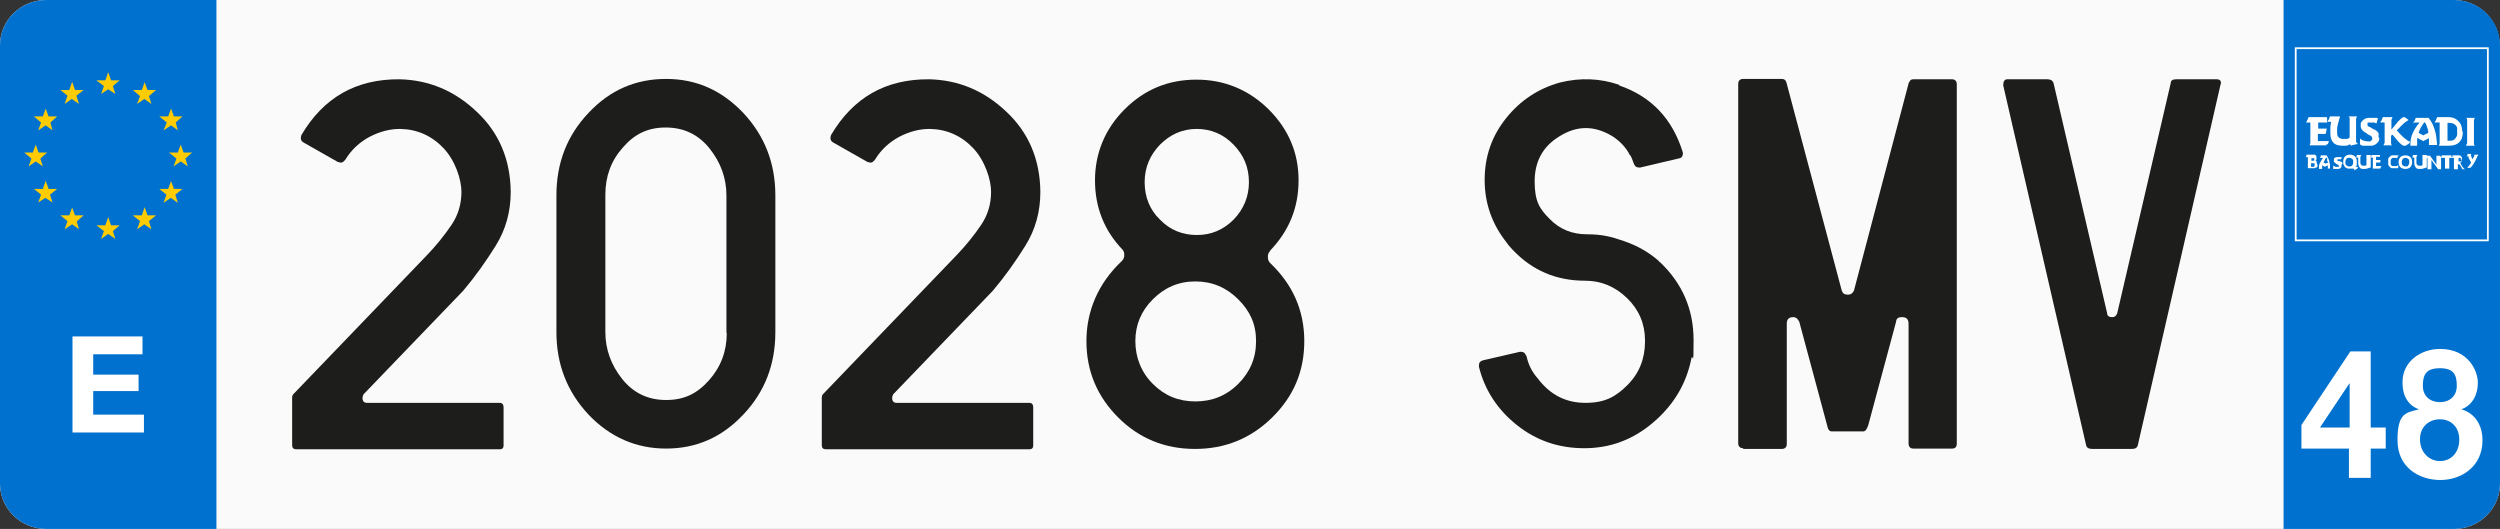 <?xml version="1.0" encoding="UTF-8"?>
<svg id="Capa_1" xmlns="http://www.w3.org/2000/svg" xmlns:xlink="http://www.w3.org/1999/xlink" version="1.1" viewBox="0 0 700 148.1">
  <rect x="0" y="0" width="700" height="148.1" fill="#333333" stroke="none"/>
  <!-- Generator: Adobe Illustrator 29.2.1, SVG Export Plug-In . SVG Version: 2.1.0 Build 116)  -->
  <defs>
    <style>
      .st0 {
        fill: #1d1d1b;
      }

      .st1 {
        fill: #0071ce;
      }

      .st2 {
        fill: none;
        stroke: #fff;
        stroke-miterlimit: 10;
        stroke-width: .5px;
      }

      .st3 {
        fill: #fff;
      }

      .st4 {
        fill: #fafafa;
      }

      .st5 {
        fill: #ffcc03;
      }
    </style>
  </defs>
  <path id="Recorte" class="st4" d="M700,135.4c0,7-5.8,12.7-12.9,12.7H12.9c-7.1,0-12.9-5.7-12.9-12.7V12.7C0,5.7,5.8,0,12.9,0h674.1c7.1,0,12.9,5.7,12.9,12.7v122.7h0Z"/>
  <path id="Recorte1" data-name="Recorte" class="st1" d="M60.6,148.1H12.9c-7.1,0-12.9-5.7-12.9-12.7V12.7C0,5.7,5.8,0,12.9,0h47.7v148.1Z"/>
  <path id="Recorte2" data-name="Recorte" class="st1" d="M639.4,148.1h47.7c7.1,0,12.9-5.7,12.9-12.7V12.7c0-7-5.8-12.7-12.9-12.7h-47.7v148.1Z"/>
  <g>
    <path class="st3" d="M20.3,94.2h19.6v5h-13.8v5.7h12.7v4.6h-12.7v6.6h14.2v5h-20v-26.9Z"/>
    <polygon class="st5" points="37.2 25.2 39.7 25.2 40.5 23 41.3 25.2 43.7 25.2 41.7 26.9 42.4 29.1 40.4 27.7 38.4 29.1 39.2 26.9 37.2 25.2"/>
    <polygon class="st5" points="44.6 32.6 47.1 32.6 47.9 30.4 48.7 32.6 51.1 32.6 49.2 34.3 49.8 36.5 47.9 35.1 45.8 36.5 46.7 34.3 44.6 32.6"/>
    <polygon class="st5" points="47.3 42.7 49.8 42.7 50.6 40.5 51.4 42.7 53.8 42.7 51.9 44.4 52.6 46.6 50.6 45.2 48.6 46.6 49.4 44.4 47.3 42.7"/>
    <polygon class="st5" points="44.6 52.9 47.1 52.9 47.9 50.7 48.7 52.9 51.1 52.9 49.1 54.5 49.8 56.8 47.8 55.4 45.8 56.8 46.6 54.5 44.6 52.9"/>
    <polygon class="st5" points="37.2 60.3 39.7 60.3 40.5 58 41.3 60.3 43.7 60.3 41.7 61.9 42.4 64.2 40.4 62.8 38.4 64.2 39.2 61.9 37.2 60.3"/>
    <polygon class="st5" points="27 63.1 29.5 63.1 30.3 60.8 31.1 63.1 33.5 63.1 31.6 64.7 32.3 66.9 30.3 65.5 28.3 66.9 29.1 64.7 27 63.1"/>
    <polygon class="st5" points="16.9 60.3 19.4 60.3 20.2 58.1 21 60.3 23.4 60.3 21.5 62 22.1 64.2 20.2 62.8 18.1 64.2 18.9 61.9 16.9 60.3"/>
    <polygon class="st5" points="9.5 52.9 12 52.9 12.8 50.6 13.6 52.9 16 52.9 14 54.5 14.7 56.7 12.7 55.4 10.7 56.7 11.5 54.5 9.5 52.9"/>
    <polygon class="st5" points="6.8 42.7 9.2 42.7 10 40.5 10.8 42.7 13.2 42.7 11.3 44.4 12 46.6 10 45.2 8 46.6 8.8 44.4 6.8 42.7"/>
    <polygon class="st5" points="9.5 32.6 12 32.6 12.8 30.4 13.6 32.6 16 32.6 14.1 34.3 14.7 36.5 12.8 35.1 10.7 36.5 11.5 34.3 9.5 32.6"/>
    <polygon class="st5" points="16.9 25.2 19.4 25.2 20.2 22.9 21 25.2 23.4 25.2 21.4 26.8 22.1 29.1 20.1 27.7 18.1 29.1 18.9 26.8 16.9 25.2"/>
    <polygon class="st5" points="27 22.5 29.5 22.5 30.3 20.2 31.1 22.5 33.5 22.5 31.6 24.1 32.3 26.3 30.3 25 28.3 26.3 29.1 24.1 27 22.5"/>
  </g>
  <g>
    <path class="st3" d="M657.8,125.6h-13.4v-6.6l13.7-20.6h5.7v21.3h4.2v5.9h-4.2v8.2h-6.1v-8.2h0ZM657.8,107.4h0l-8.2,12.3h8.3v-12.3Z"/>
    <path class="st3" d="M683.2,97.7c7.9,0,10.6,6.1,10.6,9.5s-1.6,6.3-4.6,7.4h0c3.7,1.1,5.9,4.3,5.9,8.7,0,7.4-6,11.1-11.8,11.1s-12-3.4-12-11.1,2.3-7.7,6-8.7h0c-3.1-1.1-4.6-3.9-4.6-7.4-.1-6.2,5.4-9.5,10.5-9.5ZM683.2,129.1c3.1,0,5.4-2.4,5.4-6s-2.4-5.7-5.4-5.7-5.6,2-5.6,5.6c0,3.7,2.6,6.1,5.6,6.1ZM683.2,112.6c2.6,0,4.7-1.6,4.7-4.6s-.8-4.9-4.7-4.9-4.8,1.8-4.8,4.9,2.2,4.6,4.8,4.6Z"/>
  </g>
  <rect class="st2" x="642.8" y="13.5" width="53.8" height="53.8"/>
  <g>
    <path class="st3" d="M651.4,40.4c0,0,0,.2,0,.3,0,0,0,0,0,0,0,0,0,0-.2,0h-4.5c0-.2.2-.5.2-.7s0-.5,0-.7v-5h0c-.2,0-.4,0-.6,0s-.4,0-.6,0c.3-.5.5-1,.7-1.5h5c0,0,.2,0,.2.3v.2c0,0,0,.2,0,.4s0,.3,0,.4,0,.2,0,.2c-.2,0-.3,0-.5,0h-2v1.7h2.1c0,0,.2,0,.3,0l-.3,1.5h-2.2v2h2.6c.2,0,.4,0,.5,0l-.3.9Z"/>
    <path class="st3" d="M658.4,40.9q0,0-.2-.2c0,0,0-.2-.2-.3-.3.2-.7.3-1.1.4-.4,0-.7,0-1.1,0-1.1,0-2-.3-2.5-.9-.5-.6-.8-1.4-.8-2.6s0-1.1,0-1.6.2-1.1.2-1.6c-.2,0-.4,0-.5,0-.2,0-.4,0-.5,0,0-.2.3-.5.4-.7,0-.2.2-.5.3-.8h2.8c0,.3-.2.7-.3,1,0,.4-.2.7-.3,1.1,0,.4-.2.8-.2,1.1s0,.7,0,1.1c0,.7,0,1.2.4,1.5.3.4.8.5,1.4.5s.6,0,.9,0c.3,0,.6-.2.8-.4v-4.4c0-.3,0-.5,0-.8,0-.3,0-.5-.3-.7h2.4c-.2.2-.2.5-.3.7v5.9c0,.2,0,.3,0,.4,0,0,0,.3.2.4,0,0,.2.2.3.3l-1.8.4Z"/>
    <path class="st3" d="M666.2,38.6c0,.4,0,.8-.3,1.1s-.4.5-.7.7-.6.3-1,.4c-.4,0-.7,0-1.1,0h-.5c-.3,0-.5,0-.8,0s-.5,0-.7-.2c-.2,0-.3-.2-.3-.4v-1.4c.4.3.7.5,1.1.6s.8.2,1.2.2h.4c0,0,.3,0,.4-.2,0,0,.2-.2.3-.3s0-.2,0-.4,0-.4-.2-.5c-.2-.2-.4-.3-.6-.4-.2,0-.5-.3-.8-.5s-.5-.3-.8-.5c-.2-.2-.4-.4-.6-.7-.2-.3-.2-.6-.2-.9s0-.3,0-.5c0-.2,0-.3.2-.5,0-.2.3-.4.5-.6.2-.2.4-.3.6-.4.2,0,.5-.2.7-.2.3,0,.5,0,.8,0h.5c.2,0,.4,0,.6,0,.2,0,.4,0,.5,0,.2,0,.3,0,.4.2l-.4,1.4c-.3-.2-.5-.3-.8-.3-.3,0-.6,0-.9,0h-.3c0,0-.2,0-.3,0,0,0-.2,0-.2.2,0,0,0,.2,0,.3s0,.2,0,.3.2.2.3.3.3.2.4.2c0,0,.2,0,.3.2.3.2.6.3.9.5.3,0,.5.3.7.4.2.2.4.4.5.6,0,.4,0,.8,0,1.2"/>
    <path class="st3" d="M674.8,39.9c0,0-.2.2-.3.3s-.3.2-.4.3c-.2,0-.3.2-.5.3s-.3,0-.4,0c-.2,0-.3,0-.6-.2-.2-.2-.4-.3-.6-.5-.2-.2-.4-.4-.6-.6-.2-.2-.3-.4-.4-.5l-1.1-1.3-.4.3v1.3c0,.2,0,.5,0,.7,0,.3,0,.5.3.7h-2.4c0-.2.2-.5.3-.7,0-.3,0-.5,0-.7v-4.8h0v-.2c-.2,0-.4,0-.6,0s-.4,0-.6,0c0-.2.3-.5.4-.7,0-.2.2-.5.3-.8h2.7c0,.2-.2.4-.3.7,0,.3,0,.5,0,.8v2l1.4-1.7c0,0,.2-.3.4-.5s.4-.4.6-.6c.2-.2.4-.4.6-.5.2-.2.4-.2.5-.2.2,0,.3,0,.5.2l.8.6c-.3.2-.6.4-.9.6-.3.2-.6.5-.8.7-.3.2-.5.5-.8.8s-.5.5-.8.8c.3.3.5.6.8.9.3.3.6.6.9.9.3.3.7.6,1,.8.2.2.5.4.9.5"/>
    <path class="st3" d="M679.8,36.5c0-.3,0-.5-.2-.8,0-.3-.2-.5-.3-.8,0-.2-.2-.5-.4-.7-.4.4-.7.9-1,1.4s-.5,1-.7,1.6l1.3.7,1.4-.7c0-.1,0-.4,0-.7M680.1,40.8c0-.4,0-.7,0-1.1v-.5c0-.2,0-.3,0-.5l-1.6.8-1.7-.9c0,.2,0,.4,0,.6v1.1c0,.2,0,.3,0,.5h-1.9v-.2c0-1.2.2-2.4.7-3.4.5-1.1,1.1-2,1.9-2.9h-.2c-.3,0-.5,0-.8,0-.3,0-.5,0-.8.2,0-.2.3-.5.4-.7s.2-.5.3-.8h3.6c.4.5.8,1.1,1.1,1.7.3.6.5,1.3.7,1.9.2.7.3,1.3.4,2,0,.7.2,1.4.2,2h-2.3Z"/>
    <path class="st3" d="M688,36.9c0-.4,0-.7,0-1s-.2-.6-.4-.8-.4-.4-.7-.5-.6-.2-1-.2-.4,0-.6,0v5c.2,0,.4,0,.6,0,.4,0,.7,0,1-.2.3,0,.5-.3.7-.6.2-.2.3-.5.4-.8,0-.4,0-.7,0-1.1M689.6,36.9c0,1.3-.3,2.2-1,2.9s-1.6,1-2.9,1h0-2.8c0-.2.2-.4.2-.6s0-.4,0-.6v-5.3c-.2,0-.5,0-.7,0-.2,0-.4,0-.7,0,0-.2.3-.5.4-.7,0-.2.2-.5.3-.8h3.2c1.2,0,2.1.4,2.7,1.1.8.7,1.1,1.7,1.1,2.8"/>
    <path class="st3" d="M690.5,40.8c0-.2.2-.5.3-.7,0-.3,0-.5,0-.8v-4.8c0-.2,0-.5,0-.8,0-.3,0-.5-.3-.7h2.5c-.2.2-.2.4-.3.7,0,.3,0,.5,0,.8v4.8c0,.2,0,.5,0,.8,0,.3,0,.5.3.7h-2.5Z"/>
    <path class="st3" d="M648.1,46.1c0-.2,0-.3-.2-.4,0,0-.3,0-.4,0h-.4v1h.4c.2,0,.3,0,.4,0s.2-.2.2-.4M648,44.6c0,0,0-.3,0-.3,0,0-.2,0-.4,0h-.2c0,0-.2,0-.2,0v.7h.5q0,0,.2,0c0,0,0,0,0,0q.1-.1.1-.2M648.9,46.1c0,.2,0,.4,0,.5s-.2.3-.3.3c0,0-.3,0-.5.2-.2,0-.4,0-.5,0h-1.4c0,0,0-.2,0-.3v-2.8h-.3c0,0-.2,0-.3,0,0,0,0-.2.2-.3,0,0,0-.2,0-.4h1.9c0,0,.3,0,.4,0,0,0,.2,0,.3.2,0,0,.2.2.2.3,0,0,0,.2,0,.4s0,.3,0,.5c0,0-.2.3-.3.3.2,0,.3.2.4.3,0,.1,0,.3,0,.5"/>
    <path class="st3" d="M651.6,45.2c0,0,0-.3,0-.4s0-.2,0-.4c0,0,0-.2-.2-.3-.2.2-.3.4-.5.7,0,.2-.2.5-.3.7l.6.3.7-.3c0,0,0-.2-.1-.3M651.8,47.2c0-.2,0-.4,0-.5v-.4l-.8.4-.8-.4c0,0,0,.2,0,.3v.7h-.9c0-.7,0-1.2.3-1.7s.5-1,.9-1.4h-.5c0,0-.3,0-.4,0,0,0,0-.2.2-.3,0,0,0-.2,0-.4h1.6c.2.3.4.5.5.8s.3.6.3.9c0,.3.2.6.2,1s0,.6,0,1h-.8Z"/>
    <path class="st3" d="M655.6,46.2c0,.2,0,.4,0,.5s-.2.3-.3.4c0,0-.3.2-.5.2s-.3,0-.5,0h-.7c0,0-.2,0-.3,0s0,0,0-.2v-.7c.2,0,.4.2.6.3s.4,0,.6,0h.2q0,0,.2,0c0,0,0,0,0,0,0,0,0,0,0-.2s0-.2,0-.2c0,0-.2,0-.3-.2,0,0-.2,0-.4-.2,0,0-.3-.2-.4-.3,0,0-.2-.2-.3-.3s0-.3,0-.4v-.2c0,0,0,0,0-.2,0,0,0-.2.2-.3,0,0,.2,0,.3-.2,0,0,.2,0,.3,0h.9c0,0,.2,0,.3,0q0,0,.2,0l-.2.6c0,0-.3,0-.4,0h-.6q0,0,0,0h0v.3q0,0,0,.2c0,0,0,0,.2,0s0,0,.2,0,0,0,.2,0c0,0,.3.2.4.2,0,0,.2,0,.3.2,0,0,.2.2.2.3-.2-.3-.2,0-.2.1"/>
    <path class="st3" d="M658.9,45.4c0-.4,0-.7-.3-.9s-.4-.3-.8-.3-.6,0-.8.3-.3.5-.3.9,0,.7.3.9.4.3.8.3.6,0,.8-.3c.2-.2.3-.5.3-.9M659.9,47.3q0,0,0,0l-.7.4c0,0,0-.2,0-.3s0,0-.3-.2c0,0-.2,0-.3,0h-1.1c-.2,0-.3,0-.5-.2-.3,0-.5-.4-.7-.7s-.2-.6-.2-1.1.2-1.1.5-1.4c.3-.3.8-.5,1.4-.5s1.1.2,1.4.5c.3.3.5.8.5,1.4s0,.6,0,.9c0,.3-.2.5-.4.6,0,0,.2,0,.3,0s.2,0,.2,0c0,0,0,0,.2,0-.1.3,0,.3,0,.3"/>
    <path class="st3" d="M662.9,47.3h0c0,0,0-.2,0-.2-.2,0-.3.2-.5.2s-.3,0-.5,0c-.5,0-.9,0-1.2-.4-.2-.3-.4-.7-.4-1.2s0-.5,0-.8c0-.3,0-.5,0-.8h-.3c0,0-.2,0-.3,0,0,0,0-.2.2-.3,0,0,0-.2,0-.4h1.2c0,.2,0,.3-.2.5,0,.2,0,.3,0,.5s0,.4,0,.5v.5c0,.3,0,.5.2.7,0,.2.4.3.7.3s.3,0,.4,0c0,0,.3,0,.4-.2v-2.5c0,0,0-.2,0-.3h1.2c0,0,0,.2,0,.3v2.9q0,0,0,.2c0,0,0,0,.2,0l-.9.3Z"/>
    <path class="st3" d="M666.5,47h0c0,0,0,.2,0,.2h-2.1c0,0,0-.2,0-.3v-2.8h-.3c0,0-.2,0-.3,0,0-.2.2-.5.3-.7h2.3c0,0,0,0,0,0h0q0,.2,0,.3t0,.2h0q0,0-.2,0h-.9v.9h1.2v.7h-1.2v1h1.2c0,0,.2,0,.3,0l-.2.4Z"/>
    <path class="st3" d="M671.3,43.8h0q0,.2,0,.3t0,.2h0c0,0-.3-.1-.4-.1,0,0-.3,0-.5,0s-.3,0-.5,0c0,0-.2.2-.3.3s-.2.2-.2.4,0,.3,0,.5,0,.3,0,.5c0,0,0,.3.2.4,0,0,.2.2.3.2,0,0,.3,0,.5,0s.4,0,.6,0c.2,0,.3-.2.5-.3v.7h0v.2h0c0,0-.3,0-.5,0h-.5c-.3,0-.6,0-.8,0s-.4-.2-.6-.4c-.2-.2-.3-.4-.4-.6,0-.2,0-.5,0-.8s0-.5,0-.8c0-.2.2-.4.4-.6.2-.2.3-.3.6-.4.2,0,.5,0,.8,0h.7c0,0,.2,0,.2,0,0,0,0,0,.2,0v.2"/>
    <path class="st3" d="M674.6,45.4c0-.4,0-.7-.3-.9s-.4-.3-.7-.3-.6,0-.8.3-.3.5-.3.9,0,.7.3.9.4.3.8.3.6,0,.7-.3c.2-.2.3-.5.3-.9M675.4,45.4c0,.6-.2,1.1-.5,1.4-.3.3-.8.5-1.4.5s-1.1-.2-1.4-.5c-.3-.3-.5-.8-.5-1.4s.2-1.1.5-1.4c.3-.3.8-.5,1.4-.5s1.1.2,1.4.5c.3.3.5.7.5,1.4"/>
    <path class="st3" d="M678.6,47.3h0c0,0,0-.2,0-.2-.2,0-.3.2-.5.2s-.3,0-.5,0c-.5,0-.9,0-1.2-.4-.2-.3-.4-.7-.4-1.2s0-.5,0-.8c0-.3,0-.5,0-.8h-.3c0,0-.2,0-.3,0,0,0,0-.2.2-.3,0,0,0-.2,0-.4h1.2c0,.2,0,.3-.2.5,0,.2,0,.3,0,.5s0,.4,0,.5v.5c0,.3,0,.5.2.7,0,.2.4.3.7.3s.3,0,.4,0c0,0,.3,0,.4-.2v-2.5c0,0,0-.2,0-.3h1.2c0,0,0,.2,0,.3v2.9q0,0,0,.2c0,0,0,0,.2,0l-.9.3Z"/>
    <path class="st3" d="M683.5,43.9v3.5h-.8l-1.9-2.6v2.3c0,0,0,.2,0,.3h-1.1c0,0,0-.2,0-.3v-2.8h-.3c0,0-.2,0-.3,0,0,0,0-.2.2-.3,0,0,0-.2,0-.4h1.1l1.8,2.5v-2.2c0,0,0-.2,0-.3h1.1c0-.1,0,0,0,.2"/>
    <path class="st3" d="M686.7,44h0q0,0,0,.2h-.9v2.7c0,0,0,.2,0,.3h-1.2c0,0,0-.2,0-.3v-2.7h-.8c0,0-.2,0-.3,0l.2-.7c0,0,0,0,0,0h2.7v.5Z"/>
    <path class="st3" d="M689,44.6c0,0,0-.2,0-.2,0,0,0,0,0-.2,0,0,0,0-.2,0h-.4v1h.5c0,0,.2,0,.2,0,0,0,0,0,.2-.2-.2,0-.1,0-.1-.2M690.5,47.4h-.5c0,0-.2,0-.3,0,0,0-.2,0-.3-.2,0,0-.2,0-.2-.2s0,0,0,0c0,0,0,0,0-.2,0,0-.2-.3-.3-.4,0,0-.2-.3-.3-.4h-.4v1.1c0,0,0,.2,0,.3h-1.1c0,0,0-.2,0-.3v-2.7h0v-.2h-.3c0,0-.2,0-.3,0,0,0,0-.2.2-.3,0,0,0-.2,0-.4h1.4c.2,0,.4,0,.5,0,.2,0,.3,0,.4.2,0,0,.2.2.3.3s0,.3,0,.5,0,.4,0,.6c0,.2-.2.3-.4.4,0,.3.3.6.4.9.2.3.4.5.6.8h0c.3.2.4.2.4.2"/>
    <path class="st3" d="M693.6,43.8q0,0,0,.2s0,0,0,0c0,0,0,0,0,0-.2.3-.3.6-.5,1-.2.3-.3.6-.5.9,0,0-.2.3-.3.4,0,0-.2.3-.3.4,0,0-.2.2-.4.3,0,0-.3,0-.4,0h-.2c0,0,0,0-.2,0,.2-.2.4-.4.6-.7.2-.2.4-.5.5-.8l-.7-1.3c0,0,0,0,0-.2s0,0,0-.2h-.5c0,0,0-.2.2-.3,0,0,0-.2,0-.4h1c0,0,0,.2,0,.3,0,0,0,.2,0,.3l.4.9.5-.9c0,0,0,0,0-.2v-.2h0c0,0,1.1,0,1.1,0,0,.2,0,.3-.2.4"/>
  </g>
  <g>
    <path class="st0" d="M112,36.1c-2.8,0-5.6.7-8.5,2.2-2.8,1.5-5.1,3.6-6.8,6.4-.6.8-1.2,1-1.8.7-.2,0-.3,0-.4-.1l-9.5-5.4c-.7-.4-.9-1-.7-1.8,0,0,.1-.2.1-.3,6.2-10.5,15.3-15.7,27.5-15.6,8.2.2,15.4,3.2,21.6,9.1,6.2,5.8,9.4,13.3,9.5,22.4,0,5.6-1.4,10.6-4.2,15.1s-5.8,8.7-9.1,12.6l-27.9,29c-.2.4-.3.7-.3,1,0,.9.4,1.4,1.3,1.4h37.1c.7,0,1.1.4,1.1,1.3v10.6c0,.8-.4,1.1-1.1,1.1h-57c-.7,0-1.1-.4-1.1-1.1v-13.3h0c0-.5.1-.8.4-1.1l37.3-38.8c2.7-2.8,5-5.7,6.9-8.5,1.9-2.8,2.8-5.9,2.8-9.3s-1.7-8.7-5-12.2c-3.3-3.5-7.4-5.3-12.1-5.4Z"/>
    <path class="st0" d="M217.1,54.7v38.3c0,9.1-3,16.8-9,23.1-6,6.4-13.2,9.5-21.6,9.5s-15.7-3.2-21.7-9.5c-6-6.4-9-14.1-9-23.1v-38.3c0-9.1,3-16.8,9-23.1,6-6.4,13.2-9.5,21.7-9.5s15.6,3.2,21.6,9.5c6,6.4,9,14.1,9,23.1ZM203.4,93.2v-38.5c0-4.8-1.6-9.2-4.7-13.1-3.1-3.9-7.2-5.9-12.3-5.9s-8.8,1.9-12,5.6c-3.3,3.7-4.9,8.1-4.9,13.2v38.5c0,4.8,1.6,9.2,4.7,13.1,3.1,3.9,7.2,5.9,12.3,5.9s8.7-1.8,12-5.5c3.3-3.7,5-8.1,5-13.3Z"/>
    <path class="st0" d="M260.3,36.1c-2.8,0-5.6.7-8.5,2.2-2.8,1.5-5.1,3.6-6.8,6.4-.6.8-1.2,1-1.8.7-.2,0-.3,0-.4-.1l-9.5-5.4c-.7-.4-.9-1-.7-1.8,0,0,.1-.2.1-.3,6.2-10.5,15.3-15.7,27.5-15.6,8.2.2,15.4,3.2,21.6,9.1,6.2,5.8,9.4,13.3,9.5,22.4,0,5.6-1.4,10.6-4.2,15.1s-5.8,8.7-9.1,12.6l-27.9,29c-.2.4-.3.7-.3,1,0,.9.4,1.4,1.3,1.4h37.1c.7,0,1.1.4,1.1,1.3v10.6c0,.8-.4,1.1-1.1,1.1h-57c-.7,0-1.1-.4-1.1-1.1v-13.3h0c0-.5.1-.8.4-1.1l37.3-38.8c2.7-2.8,5-5.7,6.9-8.5,1.9-2.8,2.8-5.9,2.8-9.3s-1.7-8.7-5-12.2c-3.3-3.5-7.4-5.3-12.1-5.4Z"/>
    <path class="st0" d="M355.7,70.2c-.5.5-.7,1-.7,1.7s.2,1.4.7,1.8c6.3,6,9.5,13.3,9.5,21.8s-3,15.5-9,21.4c-6,5.9-13.2,8.8-21.6,8.8s-15.6-2.9-21.5-8.8c-5.9-5.9-8.9-13-8.9-21.4s3.3-16.2,9.9-22.4c.5-.5.7-1,.7-1.7s-.1-.9-.4-1.4c-5.2-5.4-7.8-11.9-7.8-19.5s2.8-14.4,8.3-19.9c5.6-5.6,12.3-8.3,20.1-8.3s14.6,2.8,20.2,8.3c5.6,5.6,8.4,12.2,8.4,19.9s-2.7,14.2-8,19.7ZM334.7,78.8c-4.7,0-8.6,1.7-11.9,5-3.3,3.3-4.9,7.2-4.9,11.7s1.6,8.7,4.9,12c3.3,3.3,7.2,4.9,11.9,4.9s8.7-1.6,12-4.9c3.3-3.3,5-7.2,5-12s-1.7-8.4-5-11.7c-3.3-3.3-7.3-5-12-5ZM335.1,36.1c-4,0-7.4,1.5-10.3,4.4-2.8,2.9-4.3,6.4-4.3,10.5s1.4,7.7,4.3,10.5c2.8,2.9,6.3,4.3,10.3,4.3s7.4-1.4,10.3-4.3c2.8-2.9,4.3-6.4,4.3-10.5s-1.4-7.5-4.3-10.5c-2.8-2.9-6.3-4.4-10.3-4.4Z"/>
    <path class="st0" d="M453.3,23.9c9.1,3.1,15,9.4,17.9,18.8v.3c0,.8-.4,1.3-1.3,1.4l-10.6,2.5h-.4c-.7,0-1.1-.3-1.4-1-.4-1.1-.7-1.9-1-2.4h-.1c-1.1-2.2-2.8-4-5-5.4-5-3-9.9-3-14.8.1-4.6,2.8-6.9,7-6.9,12.6s1.4,7.7,4.2,10.5c2.8,2.9,6.3,4.3,10.4,4.3s6.7.6,10.4,1.9c3.8,1.3,7.1,3.2,9.9,5.7,0,0,0,.2,0,.2,0,0,.1,0,.2,0,6.3,6,9.4,13.3,9.4,21.8s-.2,3.6-.6,5.1c-1.4,7.1-4.9,13-10.6,17.9-5.7,4.9-12.1,7.3-19.4,7.3s-13.5-2.2-18.9-6.5c-5.4-4.3-9-9.8-10.6-16.3v-.4c0-.8.4-1.2,1.1-1.4l10.4-2.4h.3c.7,0,1.2.4,1.4,1.1h.1c.5,2.4,1.5,4.5,3.2,6.4,3.4,4.5,7.8,6.8,13.3,6.8s8.5-1.7,11.8-5c3.3-3.3,4.9-7.4,4.9-12.2v-.3c0-4.6-1.7-8.6-5-11.8-3.4-3.3-7.3-4.9-11.8-4.9-8.1,0-14.8-2.9-20.2-8.6,0,0-.1,0-.1-.1-.7-.8-1.3-1.4-1.5-1.8-4.2-5.2-6.3-11.1-6.3-17.7s2-12.3,6-17.3c4-5,9-8.3,15.1-10,5.7-1.4,11.3-1.2,16.7.7Z"/>
    <path class="st0" d="M488.1,125.5c-.9,0-1.4-.5-1.4-1.4V23.5c0-.9.5-1.4,1.4-1.4h10.8c.7,0,1.1.3,1.3,1l15.5,58.3c.3.8.8,1.1,1.7,1.1s1.3-.4,1.7-1.1l15.4-58.4h.1c.2-.6.6-.8,1.1-.8h10.9c.8,0,1.3.5,1.3,1.4v100.6c0,.9-.4,1.4-1.3,1.4h-10.9c-.8,0-1.3-.5-1.3-1.4v-33.5h-.1c0,0,.1,0,.1-.1,0-1.2-.6-1.8-1.8-1.8s-1.6.4-1.7,1.3l-7.8,29c-.4,1.1-.8,1.7-1.4,1.7h-8.8c-.7,0-1.1-.6-1.3-1.7l-7.8-29c-.4-.8-.9-1.3-1.7-1.3-1.2,0-1.8.6-1.8,1.8v33.7c0,.9-.5,1.4-1.4,1.4h-10.8Z"/>
    <path class="st0" d="M620.7,22.2c1,0,1.4.6,1,1.7l-23.1,100.7c-.2.8-.7,1.1-1.7,1.1h-11.1c-1,0-1.6-.4-1.7-1.1l-23.2-100.7c0-1.1.4-1.7,1.1-1.7h11.3c.9,0,1.5.4,1.7,1.1l15,64.4c0,.8.6,1.1,1.4,1.1s1-.3,1.4-1l15-64.5c0-.8.6-1.1,1.5-1.1h11.3Z"/>
  </g>
</svg>